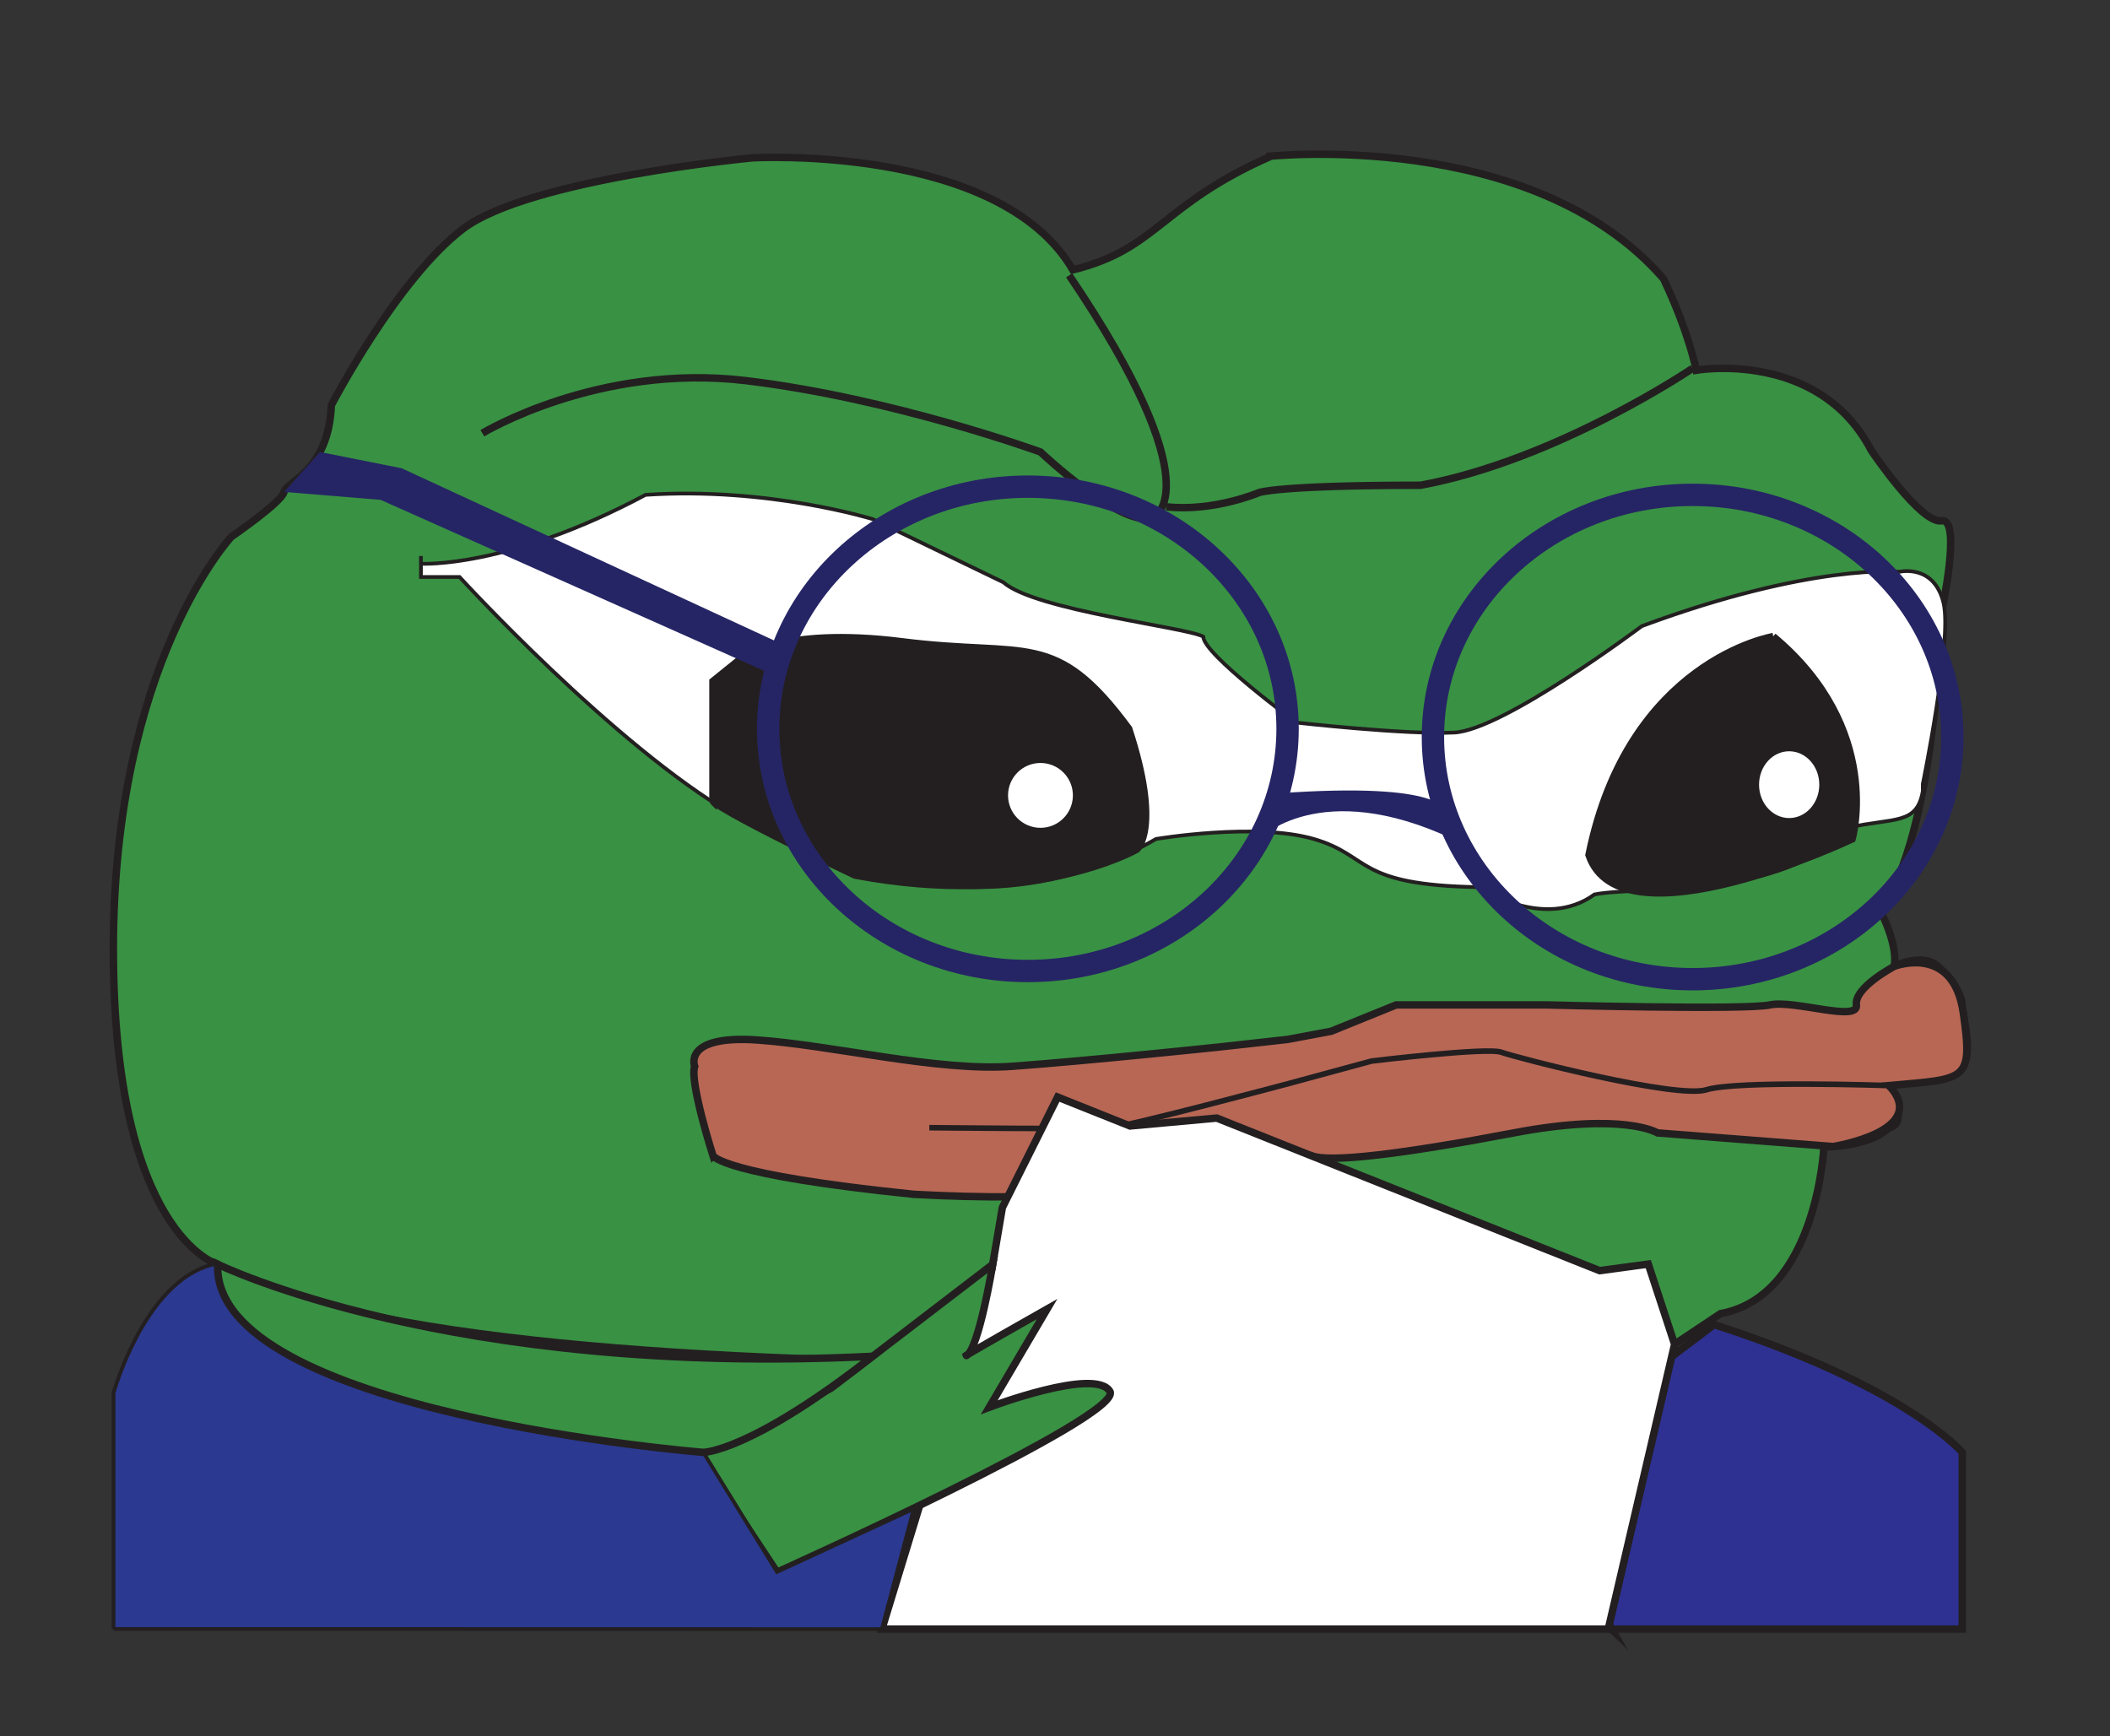 <?xml version="1.0" encoding="UTF-8"?>
<svg xmlns="http://www.w3.org/2000/svg" version="1.1" viewBox="0 0 283.06 232.94">
  <rect x="0" y="0" width="283.06" height="232.94" fill="#333333" stroke="none"/>
  <!-- Generator: Adobe Illustrator 29.1.0, SVG Export Plug-In . SVG Version: 2.1.0 Build 142)  -->
  <defs>
    <style>
      .st0, .st1, .st2, .st3 {
        fill: #fff;
      }

      .st0, .st1, .st3, .st4, .st5, .st6, .st7, .st8, .st9, .st10, .st11 {
        stroke-miterlimit: 10;
      }

      .st0, .st3, .st4, .st5, .st7, .st8, .st9, .st10, .st11 {
        stroke: #231f20;
      }

      .st0, .st7 {
        stroke-width: .5px;
      }

      .st1 {
        stroke: #fff;
      }

      .st12, .st6, .st8, .st9 {
        fill: none;
      }

      .st4 {
        fill: #231f20;
      }

      .st5 {
        fill: #399143;
      }

      .st6 {
        stroke: #252565;
        stroke-width: 3px;
      }

      .st7 {
        fill: #2b3990;
      }

      .st13 {
        fill: #252565;
      }

      .st9 {
        stroke-width: .75px;
      }

      .st10 {
        fill: #2e3192;
      }

      .st11 {
        fill: #b86755;
      }
    </style>
  </defs>
  <g id="Layer_3">
    <path class="st8" d="M-7.41,85.41"/>
    <path class="st8" d="M15.18,135.88"/>
    <path class="st5" d="M169.88,21s35.65-3.94,53.29,16.41c3.5,7.41,4.38,12.26,4.38,12.26,0,0,16.44-2.85,23.5,10.79,0,0,6.65,9.88,9.41,9.41s0,12.24,0,12.24c0,0-.71,29.88-8.24,40,2.59,5.18,1.88,7.53,1.88,7.53,0,0,3.76-1.88,5.88,0s3.23,4,3.23,5.18,1.59,6.59,0,8.24-9.82,2.59-9.82,2.59c0,0,2.82,5.18,0,5.65-2.59,2.59-8.71,2.59-8.71,2.59,0,0-.94,20-13.88,22.35l-6.18,4.12s-158.83,10.29-195.44-10.74c0,0-13.97-3.97-13.97-42.32s15.83-55.29,15.83-55.29c0,0,6.71-4.59,7.06-6s6-2.82,6.35-11.65c0,0,8.82-16.94,17.65-23.65s38.82-9.53,38.82-9.53c0,0,33.12-1.91,43,15.03,11.39-2.81,11.71-8.7,26.49-15.21"/>
  </g>
  <g id="Mouth">
    <path class="st11" d="M95.65,155.06s-3.16-9.88-2.46-12c0,0-1.65-4.24,8.46-3.53s24.17,4.24,34.08,3.53c9.92-.71,27.8-2.59,27.8-2.59l9.2-1.02,5.86-1.1,8.71-3.53h20.24s26.59.71,29.88,0,11.94,2.35,11.62,0,5.09-5.18,5.09-5.18c0,0,7.91-3.06,9.25,6.24s.4,8.82-9.96,9.76c5.65,6.12-7.52,8.18-7.52,8.18h0l-23.54-1.83s-4.47-2.82-19.29,0c-14.82,2.82-24.68,4.04-27.13,3.06s-14.51,7.29-53.34,5.18c-25.88-2.64-26.94-5.18-26.94-5.18Z"/>
    <path class="st12" d="M269.41,154.59"/>
    <g id="Wrinkles">
      <path class="st9" d="M124.67,151.29s21.66.24,24.29,0,23.77-5.88,23.77-5.88l11.27-3.06s15.53-1.88,17.41-1.18,23.53,6.3,27.53,5.03,24.47-.56,24.47-.56"/>
    </g>
  </g>
  <g id="Bottom">
    <path class="st10" d="M216.18,218.56h47.06v-23.71s-7.53-8.85-33.29-17.14l-6,4.53s-10.41,31.82-7.76,36.33Z"/>
    <polygon class="st3" points="118.31 218.56 133.07 170.23 134.47 162 141.88 147.18 151.59 151.06 163.23 150 214.59 170.47 221.12 169.59 224.65 180.35 215.75 218.56 118.31 218.56"/>
    <path class="st5" d="M97.78,193.52l13.75-7.31,21.65-16.59s-1.88,11.42-3.53,12.24,10.82-6.24,10.82-6.24l-7.76,13.18s14.27-5.41,16.19-2.12-44.66,24.24-44.66,24.24l-11.05-16.71,4.6-.68Z"/>
    <path class="st7" d="M15.23,218.54v-31.65s3.83-13.88,12.3-16.94-16,14.5,66.82,24.9l9.88,16.04,18.35-8.47-4.28,16.14-103.08-.02Z"/>
    <path class="st12" d="M94.35,194.07"/>
    <path class="st8" d="M110.12,127.29"/>
    <path class="st12" d="M96.71,184.47"/>
    <path class="st5" d="M29.2,169.61s30.93,15.19,87.86,12.35c-16.48,12.89-22.71,12.89-22.71,12.89,0,0-65.94-5.26-65.15-25.23Z"/>
  </g>
  <g id="Eyes">
    <path class="st0" d="M56.47,74.59v2.82h5.18s20.71,22.61,36.71,31.89,22.72,8.61,22.72,8.61c0,0,16.68,4.74,33.99-5.35,0,0,13.41-2.26,21.18,0s5.41,6.19,22.12,6.46c0,0,8.71,5.92,15.53.98,5.88-1.18,25.61.71,33.88-8.94,6.35-1.41,9.38-.33,10.17-4.93v-.95s3.97-19.32,2.78-24.28c-1.27-5.29-5.89-4.19-5.89-4.19,0,0-11.76-1.18-34.59,7.29,0,0-18.59,13.97-25.18,14.28s-21.18-1.34-21.18-1.34c0,0-12.47-9.18-12.47-11.53-2.2-1.25-22.59-3.53-26.82-7.29l-17.52-8.47s-14.02-4.36-30.48-3.26c-18.59,9.92-30.12,9.24-30.12,9.24"/>
    <path class="st3" d="M173.41-2.82"/>
  </g>
  <g id="Pupils">
    <path class="st4" d="M95.65,107.47v-16.06l3.57-2.88s5.1-4.53,21.85-2.42c16.75,2.12,20.46-1.73,30.34,11.66,4.39,13.39,1.09,16.16,1.09,16.16,0,0-13.92,8.02-37.8,3.47-18.07-8.61-19.06-9.94-19.06-9.94Z"/>
    <path class="st4" d="M237.88,85.41s-19.41,3.18-24.71,29.29c4.24,12.59,35.29-2.15,35.29-2.15,0,0,4.24-14.78-10.59-27.15Z"/>
    <path class="st8" d="M324.35,106.04"/>
  </g>
  <g id="Eyes1" data-name="Eyes">
    <circle class="st1" cx="139.58" cy="106.71" r="3.85"/>
    <ellipse class="st2" cx="240.02" cy="105.27" rx="4.04" ry="4.48"/>
  </g>
  <g id="Wrinkles1" data-name="Wrinkles">
    <path class="st8" d="M64.71,58.12s15.53-9.41,35.29-7.06c19.76,2.35,39.58,9.58,39.58,9.58,0,0,11.19,10.58,15.21,8.73,0,0,8.08-3.73-11.36-32.43"/>
    <path class="st8" d="M227.07,49.41s-18.13,12.3-36.48,15.69c-19.11,0-21.68.98-21.68.98,0,0-6.08,2.61-12.45,1.91"/>
  </g>
  <g id="Glasses">
    <ellipse class="st6" cx="137.89" cy="97.78" rx="34.84" ry="32.49"/>
    <polygon class="st13" points="38.12 66 51.06 67.06 103.91 90.62 105.19 86.55 53.88 62.82 42.93 60.64 38.12 66"/>
    <path class="st13" d="M168.91,112.56s8.09-8.38,25.97,0l-1.01-3.72s.15-4-22.21-2.42c-1.96,4.74-2.75,6.14-2.75,6.14Z"/>
    <path class="st12" d="M192.23,108.84"/>
    <ellipse class="st6" cx="227.07" cy="98.88" rx="34.84" ry="32.49"/>
  </g>
</svg>
